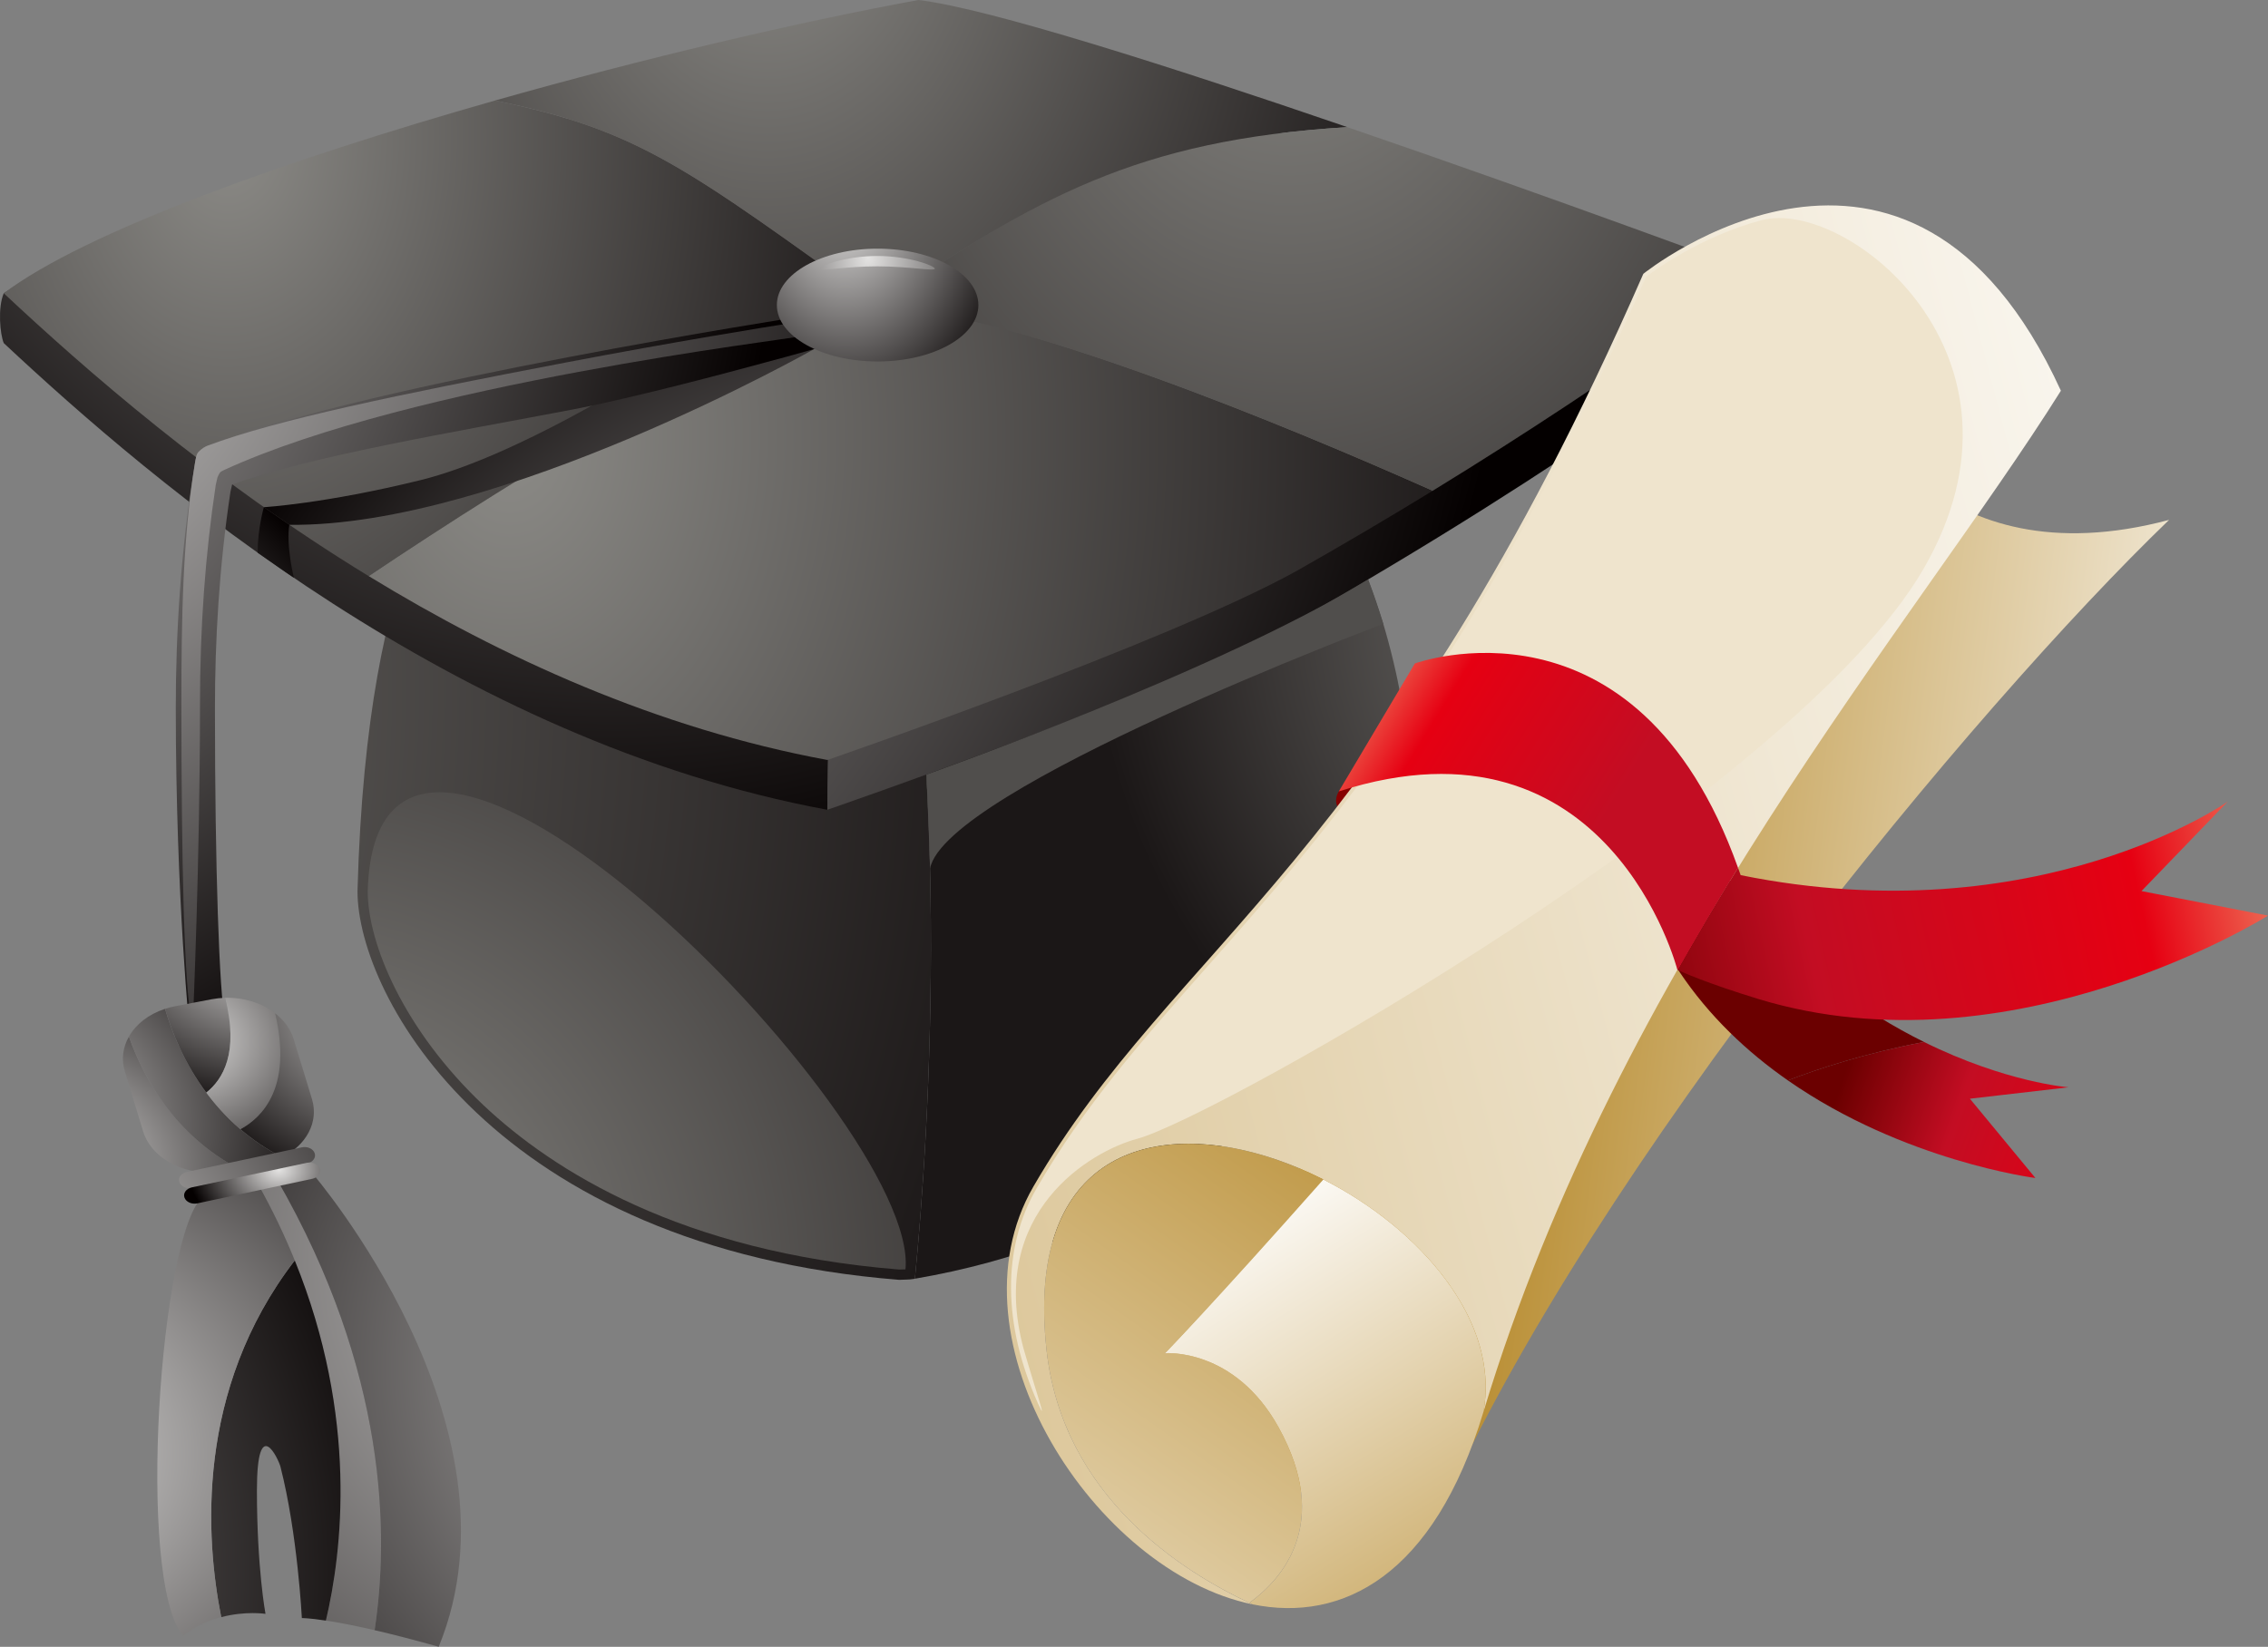 <?xml version="1.0" encoding="utf-8"?>
<!-- Generator: Adobe Illustrator 15.0.2, SVG Export Plug-In . SVG Version: 6.00 Build 0)  -->
<!DOCTYPE svg PUBLIC "-//W3C//DTD SVG 1.1//EN" "http://www.w3.org/Graphics/SVG/1.1/DTD/svg11.dtd">
<svg version="1.1" id="レイヤー_1" xmlns="http://www.w3.org/2000/svg" xmlns:xlink="http://www.w3.org/1999/xlink" x="0px"
	 y="0px" width="83.325px" height="60.52px" viewBox="0 0 83.325 60.52" enable-background="new 0 0 83.325 60.52"
	 xml:space="preserve">
<rect x="0" y="0" width="83.325" height="60.52" fill="#808080" stroke="none"/>
<g>
	<g>
		<radialGradient id="SVGID_1_" cx="63.882" cy="21.784" r="23.857" gradientUnits="userSpaceOnUse">
			<stop  offset="0" style="stop-color:#8C8B87"/>
			<stop  offset="1" style="stop-color:#1B1717"/>
		</radialGradient>
		<path fill="url(#SVGID_1_)" d="M44.88,14.175c-5.008,0.278-9.16,0.584-12.599,0.89c2.827,12.567,1.841,26.746,1.332,31.928
			C48.79,44.392,51.968,31.95,51.968,31.95S52.683,19.379,44.88,14.175z"/>
		<radialGradient id="SVGID_2_" cx="-18.519" cy="25.451" r="57.434" gradientUnits="userSpaceOnUse">
			<stop  offset="0" style="stop-color:#8C8B87"/>
			<stop  offset="1" style="stop-color:#1B1717"/>
		</radialGradient>
		<path fill="url(#SVGID_2_)" d="M32.281,15.064c-0.029,0.002-0.06,0.006-0.088,0.008c-12.315,1.102-15.367,2.226-15.367,2.226
			S13.49,19.78,13.134,32.75c0,3.86,5.039,13.099,19.9,14.284c0.175-0.011,0.352-0.002,0.529-0.032
			c0.017-0.002,0.031-0.007,0.05-0.01C34.122,41.811,35.108,27.632,32.281,15.064z"/>
		<radialGradient id="SVGID_3_" cx="10.59" cy="47.379" r="36.676" gradientUnits="userSpaceOnUse">
			<stop  offset="0" style="stop-color:#8C8B87"/>
			<stop  offset="1" style="stop-color:#1B1717"/>
		</radialGradient>
		<path fill="url(#SVGID_3_)" d="M33.037,46.656c-8.012-0.646-12.726-3.638-15.269-6.035c-2.94-2.775-4.258-5.953-4.258-7.871
			c0.324-11.766,20.288,8.319,19.757,13.899c-0.024,0.001-0.05,0.001-0.075,0.002C33.141,46.652,33.089,46.654,33.037,46.656
			L33.037,46.656z"/>
		
			<radialGradient id="SVGID_4_" cx="106.769" cy="-2948.779" r="34.06" gradientTransform="matrix(1.257 0 0 1.689 -111.554 4956.316)" gradientUnits="userSpaceOnUse">
			<stop  offset="0" style="stop-color:#E4E3E2"/>
			<stop  offset="1" style="stop-color:#040000"/>
		</radialGradient>
		<path fill="url(#SVGID_4_)" d="M0.138,10.777c-0.226,0.532-0.137,1.507,0,1.832c5.509,5.154,16.593,14.62,30.258,17.15
			c0-8.24,1.413-19.292,2.732-27.814C22.863,3.832,6.022,7.105,0.138,10.777z"/>
		
			<radialGradient id="SVGID_5_" cx="93.751" cy="-2937.004" r="40.397" gradientTransform="matrix(1.257 0 0 1.689 -111.554 4956.316)" gradientUnits="userSpaceOnUse">
			<stop  offset="0" style="stop-color:#E4E3E2"/>
			<stop  offset="1" style="stop-color:#040000"/>
		</radialGradient>
		<path fill="url(#SVGID_5_)" d="M64.487,10.028C58.339,7.774,38.34,2.373,33.741,1.832c-0.201,0.037-0.406,0.074-0.613,0.113
			c-1.319,8.522-2.732,19.574-2.732,27.814c0,0,12.414-4.275,17.22-6.935c10.109-5.717,16.872-10.966,16.872-10.966
			S64.878,10.992,64.487,10.028z"/>
		
			<radialGradient id="SVGID_6_" cx="95.411" cy="-2931.469" r="19.648" gradientTransform="matrix(1.257 0 0 1.689 -111.554 4956.316)" gradientUnits="userSpaceOnUse">
			<stop  offset="0" style="stop-color:#8C8B87"/>
			<stop  offset="1" style="stop-color:#1B1717"/>
		</radialGradient>
		<path fill="url(#SVGID_6_)" d="M18.188,3.694c-7.726,2.194-15.066,4.831-18.05,7.083c2.987,2.797,7.617,6.857,13.407,10.395
			c5.536-3.707,13.889-8.898,18.698-9.961C25.245,6.193,23.509,4.789,18.188,3.694z"/>
		
			<radialGradient id="SVGID_7_" cx="111.172" cy="-2937.11" r="19.931" gradientTransform="matrix(1.257 0 0 1.689 -111.554 4956.316)" gradientUnits="userSpaceOnUse">
			<stop  offset="0" style="stop-color:#8C8B87"/>
			<stop  offset="1" style="stop-color:#1B1717"/>
		</radialGradient>
		<path fill="url(#SVGID_7_)" d="M49.503,4.673C43.008,2.445,36.306,0.302,33.741,0c-4.443,0.814-10.095,2.145-15.554,3.694
			c5.321,1.095,7.058,2.499,14.056,7.517C38.083,7.28,41.74,5.145,49.503,4.673z"/>
		
			<radialGradient id="SVGID_8_" cx="126.413" cy="-2936.746" r="24.872" gradientTransform="matrix(1.257 0 0 1.689 -111.554 4956.316)" gradientUnits="userSpaceOnUse">
			<stop  offset="0" style="stop-color:#8C8B87"/>
			<stop  offset="1" style="stop-color:#1B1717"/>
		</radialGradient>
		<path fill="url(#SVGID_8_)" d="M49.503,4.673c-7.763,0.472-11.42,2.607-17.26,6.538c5.243,0.393,14.922,4.404,20.378,6.834
			c7.271-4.453,11.866-8.017,11.866-8.017S57.138,7.291,49.503,4.673z"/>
		
			<radialGradient id="SVGID_9_" cx="103.652" cy="-2924.944" r="28.724" gradientTransform="matrix(1.257 0 0 1.689 -111.554 4956.316)" gradientUnits="userSpaceOnUse">
			<stop  offset="0" style="stop-color:#8C8B87"/>
			<stop  offset="1" style="stop-color:#1B1717"/>
		</radialGradient>
		<path fill="url(#SVGID_9_)" d="M13.545,21.172c4.886,2.986,10.597,5.599,16.851,6.757c0,0,12.414-4.276,17.22-6.936
			c1.78-1.007,3.453-1.997,5.006-2.948c-5.456-2.43-15.135-6.441-20.378-6.834C27.434,12.273,19.081,17.465,13.545,21.172z"/>
		
			<radialGradient id="SVGID_10_" cx="114.689" cy="-2907.849" r="24.46" gradientTransform="matrix(1.257 0 0 1.689 -111.554 4956.316)" gradientUnits="userSpaceOnUse">
			<stop  offset="0" style="stop-color:#E4E3E2"/>
			<stop  offset="1" style="stop-color:#040000"/>
		</radialGradient>
		<path fill="url(#SVGID_10_)" d="M29.919,12.824c0,0-11.556,6.554-19.289,6.463c-0.935-0.648-0.935-0.648-0.935-0.648
			s2.251-0.13,5.761-0.996c3.509-0.867,8.279-3.915,8.279-3.915S26.392,12.479,29.919,12.824z"/>
		<radialGradient id="SVGID_11_" cx="-9.623" cy="6.753" r="38.143" gradientUnits="userSpaceOnUse">
			<stop  offset="0" style="stop-color:#E4E3E2"/>
			<stop  offset="1" style="stop-color:#040000"/>
		</radialGradient>
		<path fill="url(#SVGID_11_)" d="M29.409,11.636h-0.002c-0.003,0-3.889,0.602-8.542,1.492c-4.662,0.892-10.068,2.062-13.205,3.237
			c0,0-0.262,0.095-0.376,0.256c-0.076,0.104-0.134,0.468-0.134,0.468c-0.511,3.126-0.692,6.169-0.692,8.928
			c0.002,7.016,0.523,12.074,0.536,12.133l0.456-0.099l0.479-0.103c0,0,0.367-0.299,0.338-0.443
			c-0.21-1.016-0.371-5.604-0.37-11.488c0-2.475,0.153-5.177,0.569-7.939l0.063-0.276c3.05-1.076,8.117-1.913,12.537-2.758
			c2.317-0.442,6.214-1.499,6.214-1.499c2.66-0.709,2.892-0.797,2.895-0.797L29.409,11.636z"/>
		<radialGradient id="SVGID_12_" cx="-3.713" cy="8.742" r="40.353" gradientUnits="userSpaceOnUse">
			<stop  offset="0" style="stop-color:#E4E3E2"/>
			<stop  offset="1" style="stop-color:#040000"/>
		</radialGradient>
		<path fill="url(#SVGID_12_)" d="M7.036,37.553c-0.275-1.391-0.37-5.93-0.372-11.707c0-3.088,0.046-6.049,0.502-8.844
			c0.021-0.129,0.042-0.309,0.128-0.396c0.123-0.123,0.247-0.196,0.324-0.224c2.553-0.957,6.974-1.874,13.146-3.055
			c4.009-0.767,7.405-1.313,8.297-1.454l0.337,0.487c-0.396,0.112-14.236,1.731-21.165,4.913c0,0-0.113,0.054-0.142,0.083
			c-0.038,0.039-0.101,0.188-0.101,0.188l-0.063,0.277c-0.386,2.553-0.579,5.243-0.579,8.023C7.349,31.66,7.089,37.477,7.089,37.477
			L7.036,37.553z"/>
		
			<radialGradient id="SVGID_13_" cx="113.455" cy="-2930.037" r="5.314" gradientTransform="matrix(1.257 0 0 1.689 -111.554 4956.316)" gradientUnits="userSpaceOnUse">
			<stop  offset="0" style="stop-color:#E4E3E2"/>
			<stop  offset="1" style="stop-color:#040000"/>
		</radialGradient>
		<ellipse fill="url(#SVGID_13_)" cx="32.243" cy="11.211" rx="3.702" ry="2.073"/>
		
			<radialGradient id="SVGID_14_" cx="114.121" cy="-2928.858" r="4.671" gradientTransform="matrix(1.257 0 0 1.689 -111.554 4956.316)" gradientUnits="userSpaceOnUse">
			<stop  offset="0" style="stop-color:#E4E3E2"/>
			<stop  offset="1" style="stop-color:#040000"/>
		</radialGradient>
		<path fill="url(#SVGID_14_)" d="M34.344,9.873c0,0.105-0.946-0.085-2.114-0.085c-1.167,0-2.114,0.19-2.114,0.085
			c0-0.104,0.947-0.466,2.114-0.466C33.397,9.407,34.344,9.769,34.344,9.873z"/>
		
			<radialGradient id="SVGID_15_" cx="90.724" cy="-2914.442" r="10.777" gradientTransform="matrix(1.257 0 0 1.689 -111.554 4956.316)" gradientUnits="userSpaceOnUse">
			<stop  offset="0" style="stop-color:#E4E3E2"/>
			<stop  offset="1" style="stop-color:#040000"/>
		</radialGradient>
		<path fill="url(#SVGID_15_)" d="M10.797,21.235c0,0-0.294-1.195-0.167-1.948c-0.935-0.648-0.935-0.648-0.935-0.648
			s-0.23,0.779-0.23,1.671C10.362,20.938,10.797,21.235,10.797,21.235z"/>
		
			<radialGradient id="SVGID_16_" cx="431.949" cy="-3004.238" r="19.621" gradientTransform="matrix(2.185 0 0 1.728 -914.78 5237.895)" gradientUnits="userSpaceOnUse">
			<stop  offset="0" style="stop-color:#E4E3E2"/>
			<stop  offset="1" style="stop-color:#040000"/>
		</radialGradient>
		<path fill="url(#SVGID_16_)" d="M10.185,43.361c-0.206,0.042-0.441,0.09-0.708,0.148c3.891,6.942,3.185,13.145,2.496,16.046
			c0.416,0.063,0.998,0.171,1.79,0.354C14.296,56.397,14.236,50.407,10.185,43.361z"/>
		
			<radialGradient id="SVGID_17_" cx="434.278" cy="-3002.111" r="16.267" gradientTransform="matrix(2.185 0 0 1.728 -914.78 5237.895)" gradientUnits="userSpaceOnUse">
			<stop  offset="0" style="stop-color:#E4E3E2"/>
			<stop  offset="1" style="stop-color:#040000"/>
		</radialGradient>
		<path fill="url(#SVGID_17_)" d="M11.478,43.121c0,0-0.347,0.046-1.293,0.24c4.052,7.046,4.111,13.036,3.578,16.548
			c0.643,0.148,1.418,0.347,2.355,0.61C19.456,52.38,11.478,43.121,11.478,43.121z"/>
		
			<radialGradient id="SVGID_18_" cx="408.583" cy="-2997.733" r="17.758" gradientTransform="matrix(2.185 0 0 1.728 -914.78 5237.895)" gradientUnits="userSpaceOnUse">
			<stop  offset="0" style="stop-color:#E4E3E2"/>
			<stop  offset="1" style="stop-color:#040000"/>
		</radialGradient>
		<path fill="url(#SVGID_18_)" d="M10.829,46.32C7.167,51.086,7.555,56.552,8.128,59.43c0.89-0.235,1.626-0.121,1.626-0.121
			s-0.315-1.678-0.315-4.536s0.796-1.142,0.865-0.871c0.629,2.455,0.786,5.563,0.786,5.563s0.249-0.005,0.883,0.092
			C12.566,57.054,13.172,52.092,10.829,46.32z"/>
		
			<radialGradient id="SVGID_19_" cx="418.154" cy="-3000.269" r="11.839" gradientTransform="matrix(2.185 0 0 1.728 -914.78 5237.895)" gradientUnits="userSpaceOnUse">
			<stop  offset="0" style="stop-color:#E4E3E2"/>
			<stop  offset="1" style="stop-color:#040000"/>
		</radialGradient>
		<path fill="url(#SVGID_19_)" d="M10.829,46.32c-0.373-0.919-0.816-1.856-1.353-2.811c-0.534,0.115-1.191,0.262-2.001,0.45
			c-1.603,1.268-2.481,14.146-0.747,16.156c0.457-0.36,0.947-0.568,1.399-0.687C7.555,56.552,7.167,51.086,10.829,46.32z"/>
		<g>
			
				<radialGradient id="SVGID_20_" cx="-521.356" cy="-3178.681" r="5.199" gradientTransform="matrix(2.124 -0.405 0.512 1.68 2736.199 5171.877)" gradientUnits="userSpaceOnUse">
				<stop  offset="0" style="stop-color:#E4E3E2"/>
				<stop  offset="1" style="stop-color:#040000"/>
			</radialGradient>
			<path fill="url(#SVGID_20_)" d="M4.585,39.367l0.674,2.21c0.324,1.063,1.678,1.717,3.021,1.461l0.473-0.091
				c-2.328-1.249-3.469-3.307-4.017-4.852C4.518,38.481,4.45,38.925,4.585,39.367z"/>
			
				<radialGradient id="SVGID_21_" cx="-522.057" cy="-3179.755" r="5.978" gradientTransform="matrix(2.124 -0.405 0.512 1.68 2736.199 5171.877)" gradientUnits="userSpaceOnUse">
				<stop  offset="0" style="stop-color:#E4E3E2"/>
				<stop  offset="1" style="stop-color:#040000"/>
			</radialGradient>
			<path fill="url(#SVGID_21_)" d="M10.364,42.531c-2.693-1.394-3.832-3.863-4.301-5.456c-0.605,0.197-1.072,0.568-1.327,1.021
				c0.548,1.545,1.688,3.603,4.017,4.852l0.862-0.165C9.89,42.73,10.139,42.644,10.364,42.531z"/>
			
				<radialGradient id="SVGID_22_" cx="-516.487" cy="-3182.414" r="3.852" gradientTransform="matrix(2.124 -0.405 0.512 1.68 2736.199 5171.877)" gradientUnits="userSpaceOnUse">
				<stop  offset="0" style="stop-color:#E4E3E2"/>
				<stop  offset="1" style="stop-color:#040000"/>
			</radialGradient>
			<path fill="url(#SVGID_22_)" d="M8.268,36.669c-0.165,0.005-0.331,0.023-0.5,0.055l-1.335,0.255
				c-0.128,0.024-0.251,0.059-0.369,0.097c0.256,0.871,0.715,2.003,1.517,3.077C8.188,39.672,8.793,38.681,8.268,36.669z"/>
			
				<radialGradient id="SVGID_23_" cx="-518.429" cy="-3180.709" r="3.907" gradientTransform="matrix(2.124 -0.405 0.512 1.68 2736.199 5171.877)" gradientUnits="userSpaceOnUse">
				<stop  offset="0" style="stop-color:#E4E3E2"/>
				<stop  offset="1" style="stop-color:#040000"/>
			</radialGradient>
			<path fill="url(#SVGID_23_)" d="M10.107,37.237c-0.481-0.374-1.145-0.587-1.84-0.568c0.525,2.012-0.079,3.003-0.688,3.483
				c0.349,0.469,0.763,0.925,1.254,1.347C9.635,41.066,10.75,39.956,10.107,37.237z"/>
			
				<radialGradient id="SVGID_24_" cx="-514.344" cy="-3180.551" r="4.603" gradientTransform="matrix(2.124 -0.405 0.512 1.68 2736.199 5171.877)" gradientUnits="userSpaceOnUse">
				<stop  offset="0" style="stop-color:#E4E3E2"/>
				<stop  offset="1" style="stop-color:#040000"/>
			</radialGradient>
			<path fill="url(#SVGID_24_)" d="M10.107,37.237c0.643,2.719-0.473,3.829-1.273,4.262c0.446,0.38,0.949,0.731,1.53,1.032
				c0.883-0.44,1.355-1.29,1.099-2.137l-0.674-2.211C10.674,37.811,10.431,37.487,10.107,37.237z"/>
		</g>
		
			<radialGradient id="SVGID_25_" cx="-630.432" cy="-3203.532" r="8.564" gradientTransform="matrix(2.109 -0.451 0.57 1.668 3155.714 5105.23)" gradientUnits="userSpaceOnUse">
			<stop  offset="0" style="stop-color:#E4E3E2"/>
			<stop  offset="1" style="stop-color:#040000"/>
		</radialGradient>
		<path fill="url(#SVGID_25_)" d="M11.561,42.38c0.056,0.162-0.065,0.329-0.271,0.372l-4.226,0.905
			c-0.206,0.043-0.418-0.052-0.474-0.215l0,0c-0.055-0.162,0.066-0.329,0.271-0.373l4.228-0.904
			C11.294,42.121,11.505,42.218,11.561,42.38L11.561,42.38z"/>
		
			<radialGradient id="SVGID_26_" cx="-625.484" cy="-3204.023" r="1.518" gradientTransform="matrix(2.109 -0.451 0.57 1.668 3155.714 5105.23)" gradientUnits="userSpaceOnUse">
			<stop  offset="0" style="stop-color:#E4E3E2"/>
			<stop  offset="1" style="stop-color:#040000"/>
		</radialGradient>
		<path fill="url(#SVGID_26_)" d="M11.748,42.947c0.055,0.162-0.065,0.329-0.271,0.373l-4.227,0.904
			c-0.205,0.044-0.417-0.052-0.473-0.214l0,0c-0.056-0.162,0.066-0.329,0.271-0.374l4.228-0.903
			C11.481,42.689,11.692,42.786,11.748,42.947L11.748,42.947z"/>
	</g>
	<g>
		<path fill="#870000" d="M49.878,30.258c0,0-1.123-0.427-0.691-1.174c0.432-0.746,3.906-1.427,3.906-1.427L49.878,30.258z"/>
		<g>
			
				<linearGradient id="SVGID_27_" gradientUnits="userSpaceOnUse" x1="-1766.055" y1="-468.723" x2="-1796.726" y2="-481.315" gradientTransform="matrix(0.966 -0.258 0.258 0.966 1911.321 36.085)">
				<stop  offset="0" style="stop-color:#FFFFFF"/>
				<stop  offset="1" style="stop-color:#AE7C13"/>
			</linearGradient>
			<path fill="url(#SVGID_27_)" d="M68.222,14.81c0,0,2.795,6.608,11.469,4.296c-7.135,6.869-21.117,23.734-26.776,36.451
				c-9.217-0.142-10.567-5.2-10.567-5.2L68.222,14.81z"/>
			
				<linearGradient id="SVGID_28_" gradientUnits="userSpaceOnUse" x1="-1792.497" y1="-469.772" x2="-1786.648" y2="-473.691" gradientTransform="matrix(0.966 -0.258 0.258 0.966 1911.321 36.085)">
				<stop  offset="0" style="stop-color:#F1946E"/>
				<stop  offset="0.242" style="stop-color:#E60012"/>
				<stop  offset="0.687" style="stop-color:#C30D23"/>
				<stop  offset="1" style="stop-color:#6B0000"/>
			</linearGradient>
			<path fill="url(#SVGID_28_)" d="M70.687,38.292c-2.18-1.078-4.74-2.845-7.097-5.741c0.027-0.072,0.052-0.145,0.078-0.216
				c-1.093,0.377-2.279,0.819-3.267,1.198c0.049,0.106,0.391,0.809,1.284,2.156c1.112,1.672,2.522,2.984,4.001,4.016
				C66.804,39.277,68.541,38.703,70.687,38.292z"/>
			
				<linearGradient id="SVGID_29_" gradientUnits="userSpaceOnUse" x1="-1757.6" y1="-480.682" x2="-1893.275" y2="-481.408" gradientTransform="matrix(0.966 -0.258 0.258 0.966 1911.321 36.085)">
				<stop  offset="0" style="stop-color:#FFFFFF"/>
				<stop  offset="1" style="stop-color:#AE7C13"/>
			</linearGradient>
			<path fill="url(#SVGID_29_)" d="M60.375,10.063c-9.459,21.621-17.258,24.645-22.408,33.543
				c-3.277,5.662,2.284,14.176,8.052,15.354c-2.533-1.16-6.989-3.945-7.572-9.37c-1.508-14.02,17.557-5.712,16.053,2.301
				c5.002-16.561,15.876-29.01,21.216-37.532C70.141,2.168,60.375,10.063,60.375,10.063z"/>
			<path fill="#EFE4CD" d="M38.137,51.581c-1.304-2.905-1.324-5.714-0.054-7.908c1.771-3.058,3.839-5.396,6.233-8.104
				c4.443-5.024,9.971-11.276,16.159-25.397c0.328-0.249,2.027-1.489,4.243-2.08c3.099-0.828,10.497,4.962,5.952,12.813
				c-4.717,8.148-26.002,20.176-28.892,20.946c-1.676,0.447-5.517,2.674-4.176,7.7C38.077,51.208,38.509,52.408,38.137,51.581z"/>
			
				<linearGradient id="SVGID_30_" gradientUnits="userSpaceOnUse" x1="-1826.384" y1="-452.457" x2="-1793.306" y2="-480.112" gradientTransform="matrix(0.966 -0.258 0.258 0.966 1911.321 36.085)">
				<stop  offset="0" style="stop-color:#FFFFFF"/>
				<stop  offset="1" style="stop-color:#AE7C13"/>
			</linearGradient>
			<path fill="url(#SVGID_30_)" d="M46.976,52.458c-1.621-2.94-4.172-2.729-4.172-2.729s1.711-1.755,5.814-6.384
				c-4.95-2.512-11.051-1.922-10.172,6.243c0.575,5.344,4.904,8.125,7.456,9.316C47.118,58.021,48.922,55.991,46.976,52.458z"/>
			
				<linearGradient id="SVGID_31_" gradientUnits="userSpaceOnUse" x1="-1806.377" y1="-473.804" x2="-1798.604" y2="-447.772" gradientTransform="matrix(0.966 -0.258 0.258 0.966 1911.321 36.085)">
				<stop  offset="0" style="stop-color:#FFFFFF"/>
				<stop  offset="1" style="stop-color:#AE7C13"/>
			</linearGradient>
			<path fill="url(#SVGID_31_)" d="M48.618,43.346c-4.104,4.629-5.814,6.384-5.814,6.384s2.551-0.212,4.172,2.729
				c1.946,3.533,0.143,5.563-1.073,6.447c0.038,0.017,0.079,0.037,0.116,0.054c3.297,0.674,6.662-1.046,8.48-7.069
				C55.127,48.544,52.169,45.147,48.618,43.346z"/>
			
				<linearGradient id="SVGID_32_" gradientUnits="userSpaceOnUse" x1="-1796.339" y1="-491.604" x2="-1785.229" y2="-479.847" gradientTransform="matrix(0.966 -0.258 0.258 0.966 1911.321 36.085)">
				<stop  offset="0" style="stop-color:#F1946E"/>
				<stop  offset="0.242" style="stop-color:#E60012"/>
				<stop  offset="0.687" style="stop-color:#C30D23"/>
			</linearGradient>
			<path fill="url(#SVGID_32_)" d="M63.854,31.892c-3.735-10.475-11.873-7.51-11.873-7.51l-2.794,4.702
				c9.942-3.192,12.439,6.557,12.439,6.557s0.008,0.003,0.02,0.01C62.301,34.498,63.096,33.126,63.854,31.892z"/>
			
				<linearGradient id="SVGID_33_" gradientUnits="userSpaceOnUse" x1="-1763.48" y1="-475.61" x2="-1790.948" y2="-476.816" gradientTransform="matrix(0.966 -0.258 0.258 0.966 1911.321 36.085)">
				<stop  offset="0" style="stop-color:#F1946E"/>
				<stop  offset="0.242" style="stop-color:#E60012"/>
				<stop  offset="0.687" style="stop-color:#C30D23"/>
				<stop  offset="1" style="stop-color:#6B0000"/>
			</linearGradient>
			<path fill="url(#SVGID_33_)" d="M78.677,32.747l3.171-3.29c0,0-6.964,4.915-17.897,2.705c-0.032-0.092-0.064-0.181-0.097-0.271
				c-0.758,1.234-1.553,2.606-2.208,3.759c0.133,0.063,1.022,0.472,2.959,1.064c9.342,2.84,18.721-3.065,18.721-3.065L78.677,32.747
				z"/>
			
				<linearGradient id="SVGID_34_" gradientUnits="userSpaceOnUse" x1="-1770.754" y1="-464.506" x2="-1782.423" y2="-472.285" gradientTransform="matrix(0.966 -0.258 0.258 0.966 1911.321 36.085)">
				<stop  offset="0" style="stop-color:#F1946E"/>
				<stop  offset="0.242" style="stop-color:#E60012"/>
				<stop  offset="0.687" style="stop-color:#C30D23"/>
				<stop  offset="1" style="stop-color:#6B0000"/>
			</linearGradient>
			<path fill="url(#SVGID_34_)" d="M75.996,39.958c0,0-2.29-0.172-5.31-1.666c-2.146,0.411-3.883,0.985-5,1.413
				c4.259,2.97,9.094,3.587,9.094,3.587l-2.407-2.914L75.996,39.958z"/>
		</g>
	</g>
	<path fill="#504E4C" d="M34.034,28.465c0,0,10.769-3.806,16.228-7.169c0.252,0.683,0.559,1.63,0.559,1.63
		s-16.099,6.065-16.651,8.992C34.111,30.104,34.034,28.465,34.034,28.465z"/>
</g>
</svg>
